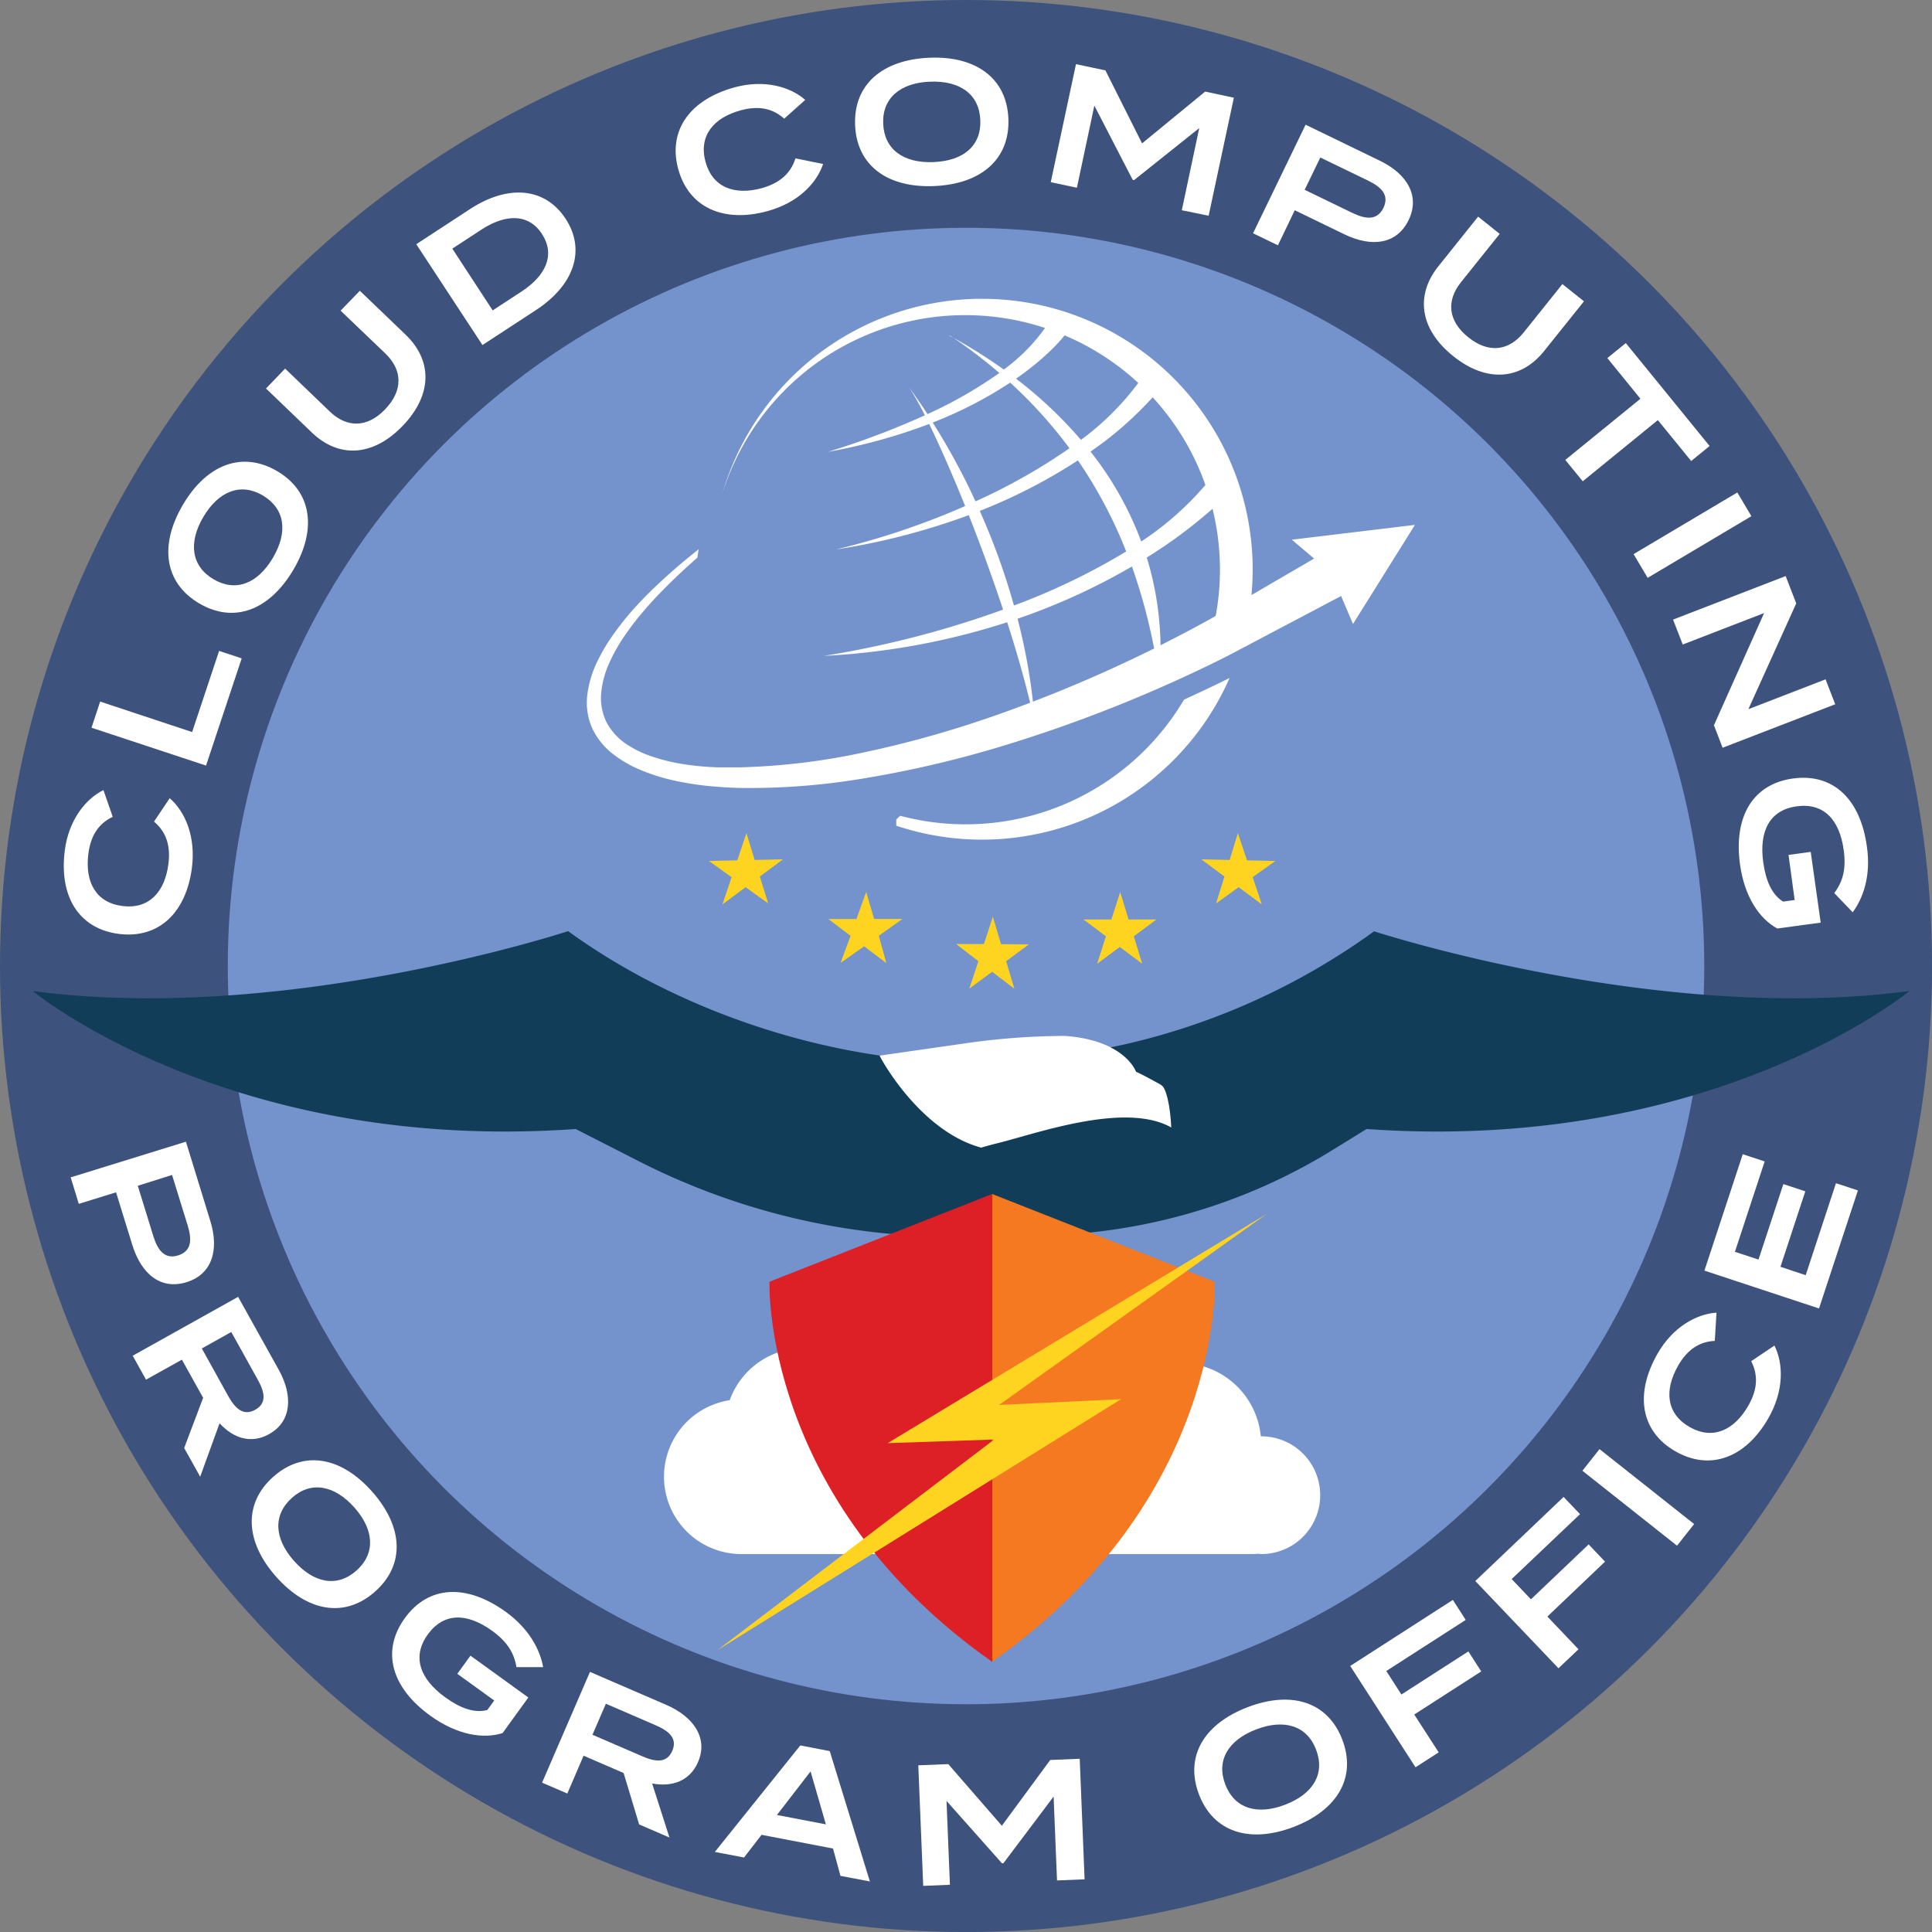 <svg xmlns="http://www.w3.org/2000/svg" viewBox="0 0 459.47 459.47"><rect x="0" y="0" width="459.47" height="459.47" fill="#808080" stroke="none"/><defs><style>.cls-1{fill:#3d527c;}.cls-2{fill:#7492cb;}.cls-3{fill:#fff;}.cls-4{fill:#123d59;}.cls-5{fill:#f47920;}.cls-6{fill:#dd1f26;}.cls-7{fill:#fed420;}</style></defs><title>CCPO-Seal-Color</title><g id="Layer_2" data-name="Layer 2"><g id="Layer_1-2" data-name="Layer 1"><circle class="cls-1" cx="229.74" cy="229.74" r="229.74"/><circle class="cls-2" cx="229.74" cy="229.74" r="175.57"/><path class="cls-3" d="M36.63,195.39l3.73-5.56c3.68,3.2,6.23,9.11,5.28,16.55-1.37,10.7-7.91,16.93-17.39,15.72S14,213.21,15.41,202.23c.92-7.16,4.92-12.23,9.19-14.33l2.21,6.36c-3.43,1.63-5.25,4.54-5.79,8.77-.87,6.75,1.81,11.64,8.08,12.44s10.09-3.26,10.95-10C40.59,201.23,39.61,197.92,36.63,195.39Z"/><path class="cls-3" d="M52.11,154.8l5.37,1.78L49,182.07l-27.24-9,2.06-6.22,21.87,7.25Z"/><path class="cls-3" d="M47.37,143.5c-8.26-4.87-9.55-13.82-3.87-23.46s14.14-12.84,22.4-8,9.56,13.82,3.87,23.46S55.64,148.37,47.37,143.5Zm15.14-25.67c-5.3-3.12-10.53-1-14.14,5.09s-2.9,11.7,2.4,14.83,10.51,1.05,14.13-5.09S67.8,121,62.51,117.83Z"/><path class="cls-3" d="M85.58,69.15l10.94,10.5c6.21,6,6.47,14.11-.75,21.62s-15.35,7.59-21.57,1.63L63.26,92.39l4.55-4.73L78.39,97.83c4.14,4,9,3.93,13.24-.53s4.13-9.28,0-13.25L81,73.88Z"/><path class="cls-3" d="M134.5,52c4.89,7.47,2.05,15.79-7,21.72l-12.76,8.34L99,58.08l12.77-8.35C120.84,43.81,129.6,44.55,134.5,52Zm-5.6,3.65c-3.23-4.94-8.71-4.78-14.47-1l-6.86,4.48,9.6,14.69L124,69.35C129.79,65.58,132.13,60.62,128.9,55.68Z"/><path class="cls-3" d="M189.18,37.66,195.75,39c-1.55,4.63-6,9.25-13.27,11.22-10.4,2.83-18.67-.83-21.18-10s2.77-16.56,13.45-19.46c7-1.9,13.18-.15,16.75,3l-5,4.47c-2.82-2.54-6.2-3.11-10.31-2-6.57,1.78-10.06,6.13-8.41,12.23s6.88,8.07,13.44,6.28C185.31,43.56,188,41.38,189.18,37.66Z"/><path class="cls-3" d="M203.36,29.73c-.38-9.59,6.44-15.52,17.63-16s18.46,4.94,18.83,14.52-6.45,15.52-17.63,16S203.73,39.32,203.36,29.73Zm29.78-1.17c-.24-6.15-4.84-9.41-11.93-9.14s-11.42,3.9-11.17,10,4.8,9.41,11.93,9.13S233.39,34.7,233.14,28.56Z"/><path class="cls-3" d="M293.44,23.24l-6,28.07L281.06,50l4.14-19.53L269.7,42.84l-.32-.07-9.12-17.65-4.15,19.53-6.22-1.32,6-28.07,7,1.48,8.72,17.36,15-12.32Z"/><path class="cls-3" d="M335,52.34c-2.77,5.71-8.67,6.59-15.31,3.37L307.92,50l-4,8.34L298,55.48,310.5,29.66l17.67,8.57C334.8,41.45,337.73,46.7,335,52.34Zm-6-2.88c1.43-3-.35-4.91-3.67-6.52L314,37.46l-3.72,7.68,11.29,5.47C324.89,52.22,327.53,52.41,329,49.46Z"/><path class="cls-3" d="M376.7,71.66,367.21,83.5c-5.38,6.73-13.47,7.71-21.6,1.2s-8.94-14.62-3.56-21.34l9.48-11.84,5.13,4.1-9.18,11.46c-3.59,4.48-3.11,9.27,1.72,13.14s9.61,3.28,13.2-1.2l9.17-11.46Z"/><path class="cls-3" d="M402.2,109.64l-7.93-9.73-17.86,14.55-4.15-5.08,17.87-14.55-7.87-9.67,4.39-3.57,19.93,24.48Z"/><path class="cls-3" d="M388.5,131.78l24.67-14.66,3.35,5.64-24.67,14.66Z"/><path class="cls-3" d="M436.45,167.49l-26.78,10.34-2.06-5.35,11.93-26.68-19.35,7.48-2.3-5.93L424.67,137l2.51,6.5L415.8,168.66l18.36-7.1Z"/><path class="cls-3" d="M422.67,220.82c-4.24-2.32-7.81-7.54-8.86-15.26-1.56-11.42,3.1-19.13,12.61-20.42S442.48,190,444,201.44c1,7-1,12.3-3.39,15.52l-4.38-4.57c2.1-2.81,2.84-5.85,2.25-10.16-1-7.43-4.85-11.34-11.19-10.47s-9,5.77-7.95,13.33c.58,4.27,2,7.63,4.71,9.33l2.76-.38-1.46-10.72,5.28-.72L433,219.42Z"/><path class="cls-3" d="M44.37,304.93c-6.07,1.88-10.73-1.83-12.91-8.88L27.6,283.56l-8.86,2.74L16.81,280l27.41-8.48L50,290.31C52.2,297.36,50.37,303.08,44.37,304.93Zm-2-6.37c3.13-1,3.35-3.61,2.26-7.13l-3.71-12L32.77,282l3.7,12C37.56,297.47,39.23,299.53,42.36,298.56Z"/><path class="cls-3" d="M43.8,344.37l4.51-11.94-5.05-9.07-8.53,4.75-3.17-5.69,25.07-14,9.64,17.3c3.42,6.12,3.16,12.32-2.28,15.35-4.26,2.38-8.49,1-11.77-2.59l-4.61,12.71ZM54.27,332c1.68,3,3.63,4.83,6.43,3.27s2.27-4.17.59-7.18L55,316.78l-7,3.91Z"/><path class="cls-3" d="M65,351.2c7.18-6.36,16.09-4.83,23.51,3.55s7.86,17.41.68,23.77S73.11,383.35,65.69,375,57.83,357.56,65,351.2Zm19.76,22.32c4.6-4.08,4.22-9.71-.48-15S74,352.13,69.44,356.21s-4.25,9.67.48,15S80.17,377.59,84.77,373.52Z"/><path class="cls-3" d="M119.53,412.16c-4.61,1.47-10.85.45-17.17-4.11C93,401.3,90.65,392.6,96.27,384.83s14.62-8.26,24-1.51c5.72,4.13,8.21,9.22,8.9,13.16l-6.34,0c-.58-3.46-2.27-6.09-5.79-8.64-6.08-4.39-11.56-4.3-15.31.88s-2,10.49,4.17,14.95c3.49,2.53,6.9,3.83,10,3l1.64-2.26-8.78-6.34,3.13-4.32,13.76,9.95Z"/><path class="cls-3" d="M152,433.89l-3.69-12.23-9.52-4.12-3.87,9-6-2.59,11.39-26.34,18.17,7.86c6.44,2.79,10,7.86,7.53,13.58-1.93,4.48-6.11,6-10.92,5.1L159.21,437Zm.79-16.19c3.16,1.37,5.82,1.63,7.09-1.31s-.73-4.69-3.9-6.06l-11.89-5.15-3.19,7.38Z"/><path class="cls-3" d="M198.11,439.62l-17-3.26-4.16,5.39L170,440.43l20.33-25.33,7,1.35,9.55,31-7-1.33Zm-1.7-5.75-3.64-12.59-8,10.36Z"/><path class="cls-3" d="M256.78,418.27l1.16,28.67-6.56.27-.81-19.95-11.95,15.87-.33,0L225.1,428.29l.81,19.95-6.35.26-1.17-28.67,7.13-.29,12.74,14.66,11.51-15.64Z"/><path class="cls-3" d="M285.14,426.75c-3.42-9,1.15-16.77,11.61-20.76s19.06-1.22,22.48,7.74-1.15,16.77-11.6,20.76S288.56,435.71,285.14,426.75ZM313,416.12c-2.19-5.75-7.6-7.37-14.23-4.84s-9.57,7.34-7.38,13.08,7.56,7.39,14.23,4.84S315.18,421.86,313,416.12Z"/><path class="cls-3" d="M329.69,397.4l3.59,5.59,15.93-10.25,3.06,4.76-15.93,10.25,5.81,9-5.51,3.55L321.11,396.2l24.41-15.71,3.06,4.76Z"/><path class="cls-3" d="M359.51,375.53l4.58,4.82,13.72-13.06,3.9,4.1L368,384.45l7.4,7.78-4.76,4.52L350.86,376l21-20,3.9,4.1Z"/><path class="cls-3" d="M398.83,367.6l-22.5-17.82,4.07-5.15,22.5,17.82Z"/><path class="cls-3" d="M416.47,323.72,422,320c2.18,4.37,2.27,10.8-1.46,17.31-5.37,9.35-13.8,12.6-22.09,7.85s-9.74-13.67-4.23-23.27c3.59-6.26,9.22-9.42,14-9.71l-.41,6.71c-3.79.19-6.59,2.18-8.71,5.88-3.38,5.91-2.78,11.45,2.7,14.59s10.56.86,13.95-5C417.89,330.64,418.25,327.2,416.47,323.72Z"/><path class="cls-3" d="M436.63,281.39l5.22,1.72-9.25,28.07-27.25-9,9.11-27.68,5.22,1.71-7.08,21.5,5.61,1.84,5.91-17.95,5.22,1.72-5.91,17.95,6,2Z"/><path class="cls-4" d="M326.78,221.49a162.72,162.72,0,0,1-59.82,27,99.78,99.78,0,0,1-22,2.34l-35.41.25c-26.79-3.84-53.49-14.45-74.44-29.63C124,225,62.62,243,7.78,235.68c0,0,46.76,38.67,129.12,32.82L151.61,276a164.62,164.62,0,0,0,62.7,17.65h0c14.16,6.52,27.9,6.95,41.09-.19h0A136.37,136.37,0,0,0,317,273.44l8-4.94c82.36,5.85,129.12-32.82,129.12-32.82C399.28,243,337.91,225,326.78,221.49Z"/><path class="cls-3" d="M233.33,272.93h0s1.63-.49,4.21-1.13c9.07-2.26,30.07-9.83,41-3.67,0,0,0,0,0,0,0-.51-.3-6.6-1.7-9.3a2.34,2.34,0,0,0-.93-.94c-1.26-.7-4.38-2.43-5.74-3h0c-.06-.17-2.71-7.49-16.9-8.53h0a169.7,169.7,0,0,0-23.18,1.69l-20.9,3a0,0,0,0,0,0,0C209.47,251.79,218.85,269,233.33,272.93Z"/><path class="cls-3" d="M299.94,341.59h-.09a19.29,19.29,0,0,0-19.2-17.45,19.56,19.56,0,0,0-4.56.54c-3.92-16.27-20.85-28.5-41.13-28.5-18.71,0-34.55,10.41-40,24.78A18.79,18.79,0,0,0,173.54,333a18.4,18.4,0,0,0,2.83,36.59l.57,0,.57,0h120.4c.33,0,.65,0,1-.05s.7.05,1.06.05a14,14,0,1,0,0-28Z"/><path class="cls-5" d="M288.91,304.82l-53-20.88v111.3C290.89,356.63,288.91,304.82,288.91,304.82Z"/><path class="cls-6" d="M183,304.82s-2,51.81,53,90.42V283.94Z"/><g id="g26294"><g id="g26296"><path id="path26298" class="cls-7" d="M170.59,392.46l65.84-50.11-25.33.86,90.22-54.57-63.7,45.48,29-1.37Z"/></g></g><g id="g4394"><path id="path4396" class="cls-7" d="M241.23,235.13l-1.95-6.54,5.41-4-6.62-.05L236.12,218,234,224.51l-6.62,0,5.3,4.08-2.15,6.52,5.42-4Z"/></g><g id="g4422"><path id="path4424" class="cls-7" d="M206,212.14l-2.33,6.42H197l5.28,4L199.9,229l5.61-3.95,5.28,4L209,222.55l5.61-4h-6.73Z"/></g><g id="g4426"><path id="path4428" class="cls-7" d="M177.52,198.13l-2.18,6.48-6.73.15,5.38,3.85-2.18,6.48,5.51-4.1,5.38,3.86-2-6.39,5.51-4.1-6.73.16Z"/></g><g id="g4422-2" data-name="g4422"><path id="path4424-2" data-name="path4424" class="cls-7" d="M271.64,229.2l-2-6.53,5.38-4H268.4l-2-6.53-2.09,6.53h-6.63l5.33,4-2.09,6.54,5.39-4Z"/></g><g id="g4426-2" data-name="g4426"><path id="path4428-2" data-name="path4428" class="cls-7" d="M294.39,198.13l2.18,6.48,6.73.15-5.39,3.85,2.18,6.48-5.51-4.1-5.38,3.86,2-6.39-5.5-4.1,6.73.16Z"/></g><path class="cls-3" d="M226.68,80.34c-.29-.2-.56-.4-.85-.59C225.69,79.76,226,80,226.68,80.34Z"/><path class="cls-3" d="M250.53,192.31A60.32,60.32,0,0,1,214.07,194l-.92.9c0,.49,0,1,0,1.47a64.32,64.32,0,0,0,79.27-35.13c-3.61,1.79-7.22,3.49-10.84,5.15A60.35,60.35,0,0,1,250.53,192.31Z"/><path class="cls-3" d="M307.22,128.35l5.3,4.49-14.9,8.68A64.35,64.35,0,0,0,171.8,117.34,60.53,60.53,0,0,1,248.53,78a43.51,43.51,0,0,1-9.81,9.89,121.33,121.33,0,0,0-12-7.56,119.14,119.14,0,0,1,10.95,8.37,103.5,103.5,0,0,1-17.09,9.78c-1.36-2.08-2.8-4.18-4.31-6.27a70.31,70.31,0,0,1,3.68,6.56,192.39,192.39,0,0,1-23.06,8.69,134.08,134.08,0,0,0,24.08-6.63c2.56,5.24,5.53,12,8.56,19.52a181.71,181.71,0,0,1-30.64,10.31,161.34,161.34,0,0,0,31.5-8.15c2.81,7.1,5.62,14.79,8.16,22.47a232.72,232.72,0,0,1-42.61,11,168.8,168.8,0,0,0,43.59-8c2.11,6.58,4,13.09,5.45,19.15-3.76,1.43-7.54,2.8-11.35,4.08A249.44,249.44,0,0,1,205.13,179,158.35,158.35,0,0,1,176,182.49c-1.22,0-2.44,0-3.65,0l-1.76,0-1.7-.08c-2.08-.13-4.17-.34-6.25-.66l-.55-.09a43.18,43.18,0,0,1-6.73-1.65,25.41,25.41,0,0,1-6.32-3,14.37,14.37,0,0,1-4.79-5.24A13,13,0,0,1,143,164.6a22,22,0,0,1,1.91-6.95,40.18,40.18,0,0,1,3.54-6.3,66.06,66.06,0,0,1,4.4-5.77c1.57-1.85,3.2-3.63,5-5.44,2.57-2.61,5.26-5.11,8-7.52.08-.55.16-1.09.26-1.64,0-.13,0-.25.07-.38-3.28,2.6-6.49,5.31-9.56,8.2-1.84,1.72-3.72,3.6-5.51,5.56a68.68,68.68,0,0,0-5,6.19,43.23,43.23,0,0,0-4.12,6.9,25,25,0,0,0-2.31,7.73,15.15,15.15,0,0,0,1.15,8,16.76,16.76,0,0,0,5,6.18,28.4,28.4,0,0,0,6.86,3.9,46.84,46.84,0,0,0,7.6,2.36c1.33.3,2.68.55,4,.76s2.62.38,3.94.52c.68.07,1.35.13,2,.18l2,.15c1.26.07,2.54.13,3.8.16a163.56,163.56,0,0,0,30.17-2.4,256.67,256.67,0,0,0,29.45-6.75A336.79,336.79,0,0,0,291.94,156l27-14.25,2.83,6.65,14.73-23.57Zm-20.84-13.81c.1.27.19.54.28.81a72.28,72.28,0,0,1-15.25,13.43,78.84,78.84,0,0,0-12.06-21.38,84.74,84.74,0,0,0,14.78-12.91A60.43,60.43,0,0,1,286.38,114.54Zm-33.2-34.78a60.68,60.68,0,0,1,17.53,11.31,64.88,64.88,0,0,1-13.64,13.54,100.91,100.91,0,0,0-15.43-14.55C249.65,84.47,253.08,79.89,253.18,79.76Zm-31.36,20.73A97.85,97.85,0,0,0,240.24,91a108.35,108.35,0,0,1,14.1,15.61A139,139,0,0,1,232,119.23,162,162,0,0,0,221.82,100.49Zm11.22,21a128.94,128.94,0,0,0,23.31-12,108.32,108.32,0,0,1,11.48,21.66A156.87,156.87,0,0,1,241.14,144,162.8,162.8,0,0,0,233,121.48ZM242,147.15a151.56,151.56,0,0,0,27.2-12.43,136.8,136.8,0,0,1,5.28,19.5q-14.11,7-28.82,12.65A139.9,139.9,0,0,0,242,147.15Zm34,6.31a74.92,74.92,0,0,0-3.27-20.87A115.25,115.25,0,0,0,288.36,121a60.14,60.14,0,0,1,.76,25.47l-1.41.82Q281.89,150.48,276,153.46Z"/></g></g></svg>